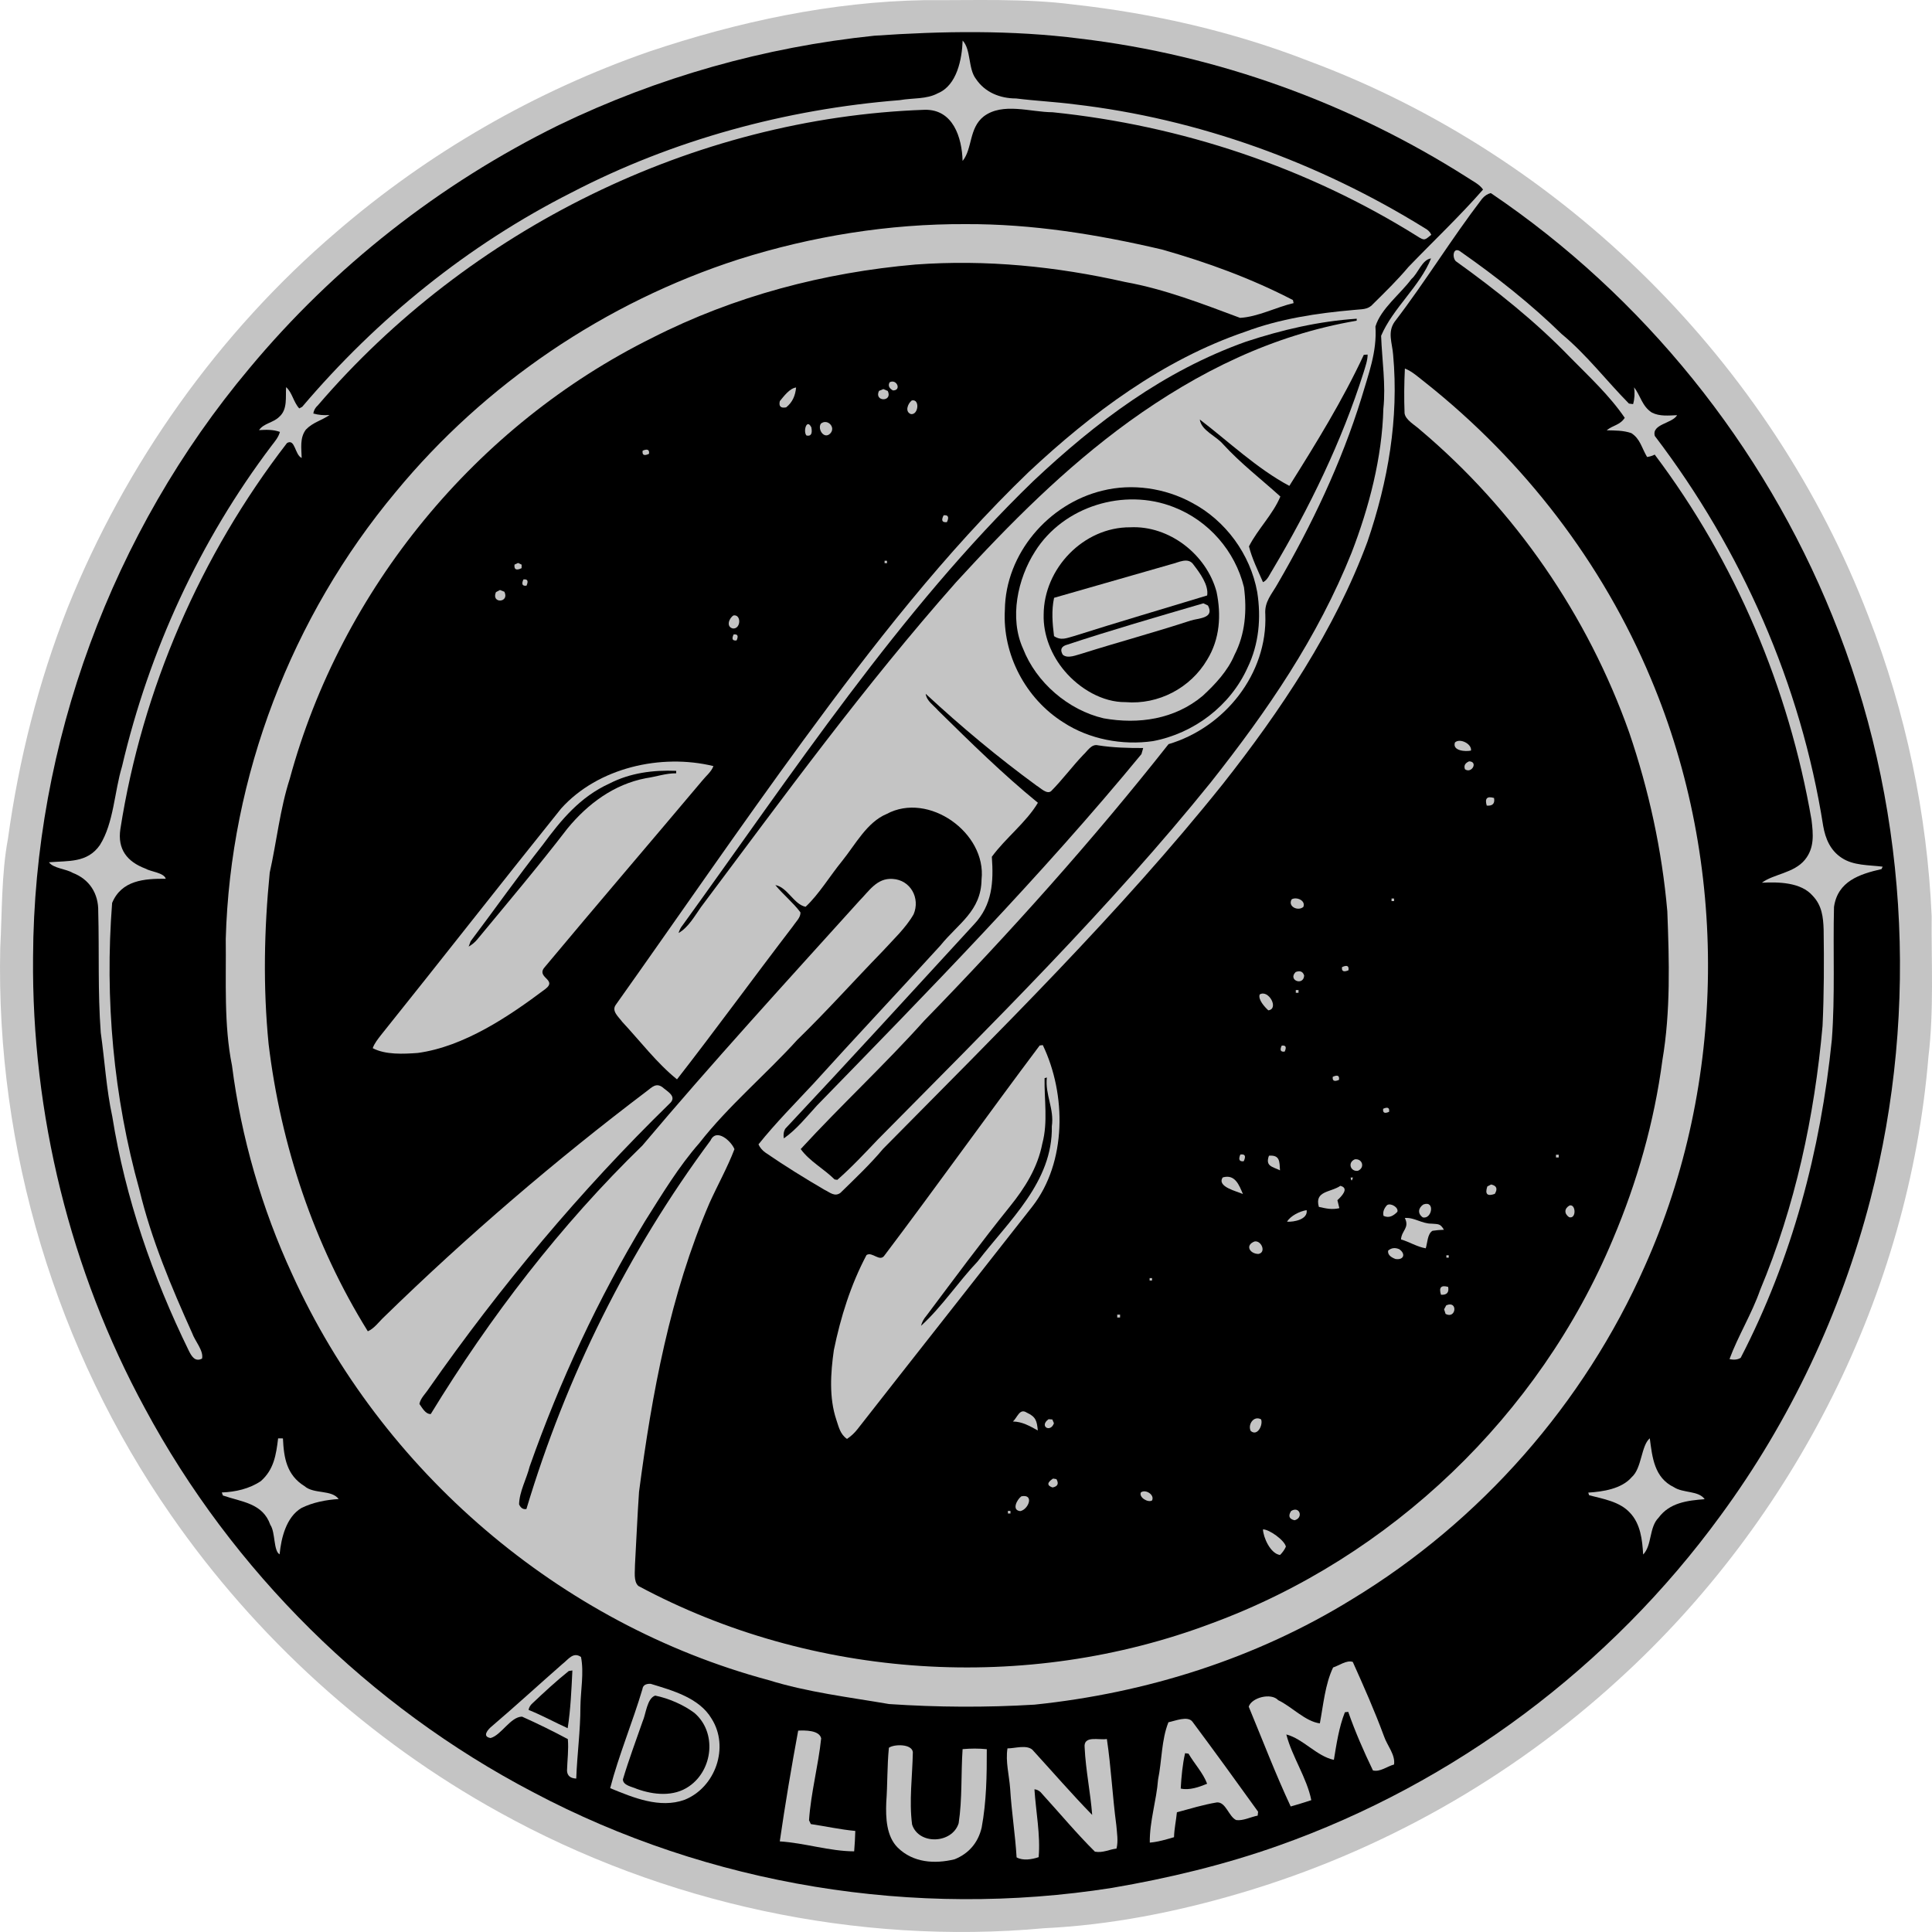 <?xml version="1.0" encoding="UTF-8"?>
<svg xmlns="http://www.w3.org/2000/svg" width="80" height="80" viewBox="0 0 80 80" fill="none">
  <g clip-path="url(#clip0_1832_23617)">
    <path d="M38.288 0.006C40.316 0.019 42.436 -0.074 44.426 0.184C47.757 0.551 51.079 1.311 54.202 2.53C64.738 6.45 73.356 15.027 77.37 25.523C78.912 29.474 79.799 33.698 79.986 37.932C79.969 39.864 80.084 41.837 79.853 43.754C79.046 53.559 74.302 62.916 67.042 69.531C62.559 73.638 57.16 76.686 51.328 78.4C48.707 79.172 45.977 79.713 43.244 79.843C35.494 80.556 27.474 78.816 20.669 75.04C15.271 72.06 10.58 67.788 7.069 62.722C2.321 55.89 -0.176 47.57 0.01 39.257C0.089 37.76 0.055 36.196 0.331 34.72C0.781 31.443 1.593 28.233 2.805 25.155C5.206 19.193 9.044 13.779 13.934 9.601C17.738 6.323 22.154 3.776 26.897 2.13C30.553 0.903 34.419 0.07 38.288 0.006Z" fill="#C4C4C4"></path>
    <path d="M36.201 1.479C39.019 1.284 41.906 1.239 44.713 1.598C50.405 2.272 55.903 4.266 60.74 7.338C60.965 7.492 61.257 7.622 61.41 7.849C60.441 8.956 59.344 9.991 58.323 11.052C57.863 11.599 57.354 12.095 56.847 12.596C56.626 12.842 56.361 12.795 56.062 12.834C54.536 12.967 53.002 13.197 51.56 13.737C48.152 14.9 45.205 17.102 42.598 19.543C39.138 22.871 36.104 26.776 33.271 30.645C30.615 34.273 28.095 37.949 25.498 41.608C25.309 41.869 25.623 42.113 25.765 42.312C26.497 43.097 27.201 44.024 28.033 44.694C29.537 42.768 31.275 40.386 32.841 38.344C32.945 38.18 33.168 37.981 33.142 37.775C32.832 37.363 32.431 37.045 32.105 36.649C32.605 36.736 32.873 37.452 33.358 37.548C33.906 37.039 34.381 36.248 34.869 35.654C35.408 34.988 35.9 34.041 36.713 33.706C38.444 32.769 40.856 34.481 40.644 36.419C40.627 37.73 39.675 38.24 38.938 39.154C37.197 41.065 35.421 42.951 33.687 44.868C32.919 45.693 32.111 46.506 31.407 47.386C31.468 47.522 31.568 47.639 31.704 47.734C32.497 48.277 33.31 48.782 34.139 49.266C34.358 49.37 34.561 49.571 34.801 49.393C35.406 48.801 36.027 48.216 36.571 47.567C41.363 42.711 46.358 37.807 50.622 32.481C53.024 29.436 55.275 26.079 56.626 22.422C57.477 19.927 57.927 17.337 57.687 14.696C57.651 14.204 57.441 13.758 57.75 13.321C59.021 11.663 60.097 9.892 61.368 8.233C61.472 8.108 61.593 8.029 61.731 7.995C68.047 12.263 73.015 18.434 75.873 25.5C78.966 33.098 79.507 41.729 77.449 49.664C76.23 54.369 74.125 58.837 71.244 62.757C66.686 69.012 60.235 73.84 52.939 76.424C50.703 77.217 48.377 77.775 46.041 78.174C37.888 79.459 29.361 78.074 22.067 74.207C15.284 70.658 9.62 65.054 5.996 58.309C2.907 52.623 1.307 46.105 1.369 39.635C1.405 30.785 4.636 22.033 10.324 15.254C13.831 11.037 18.212 7.607 23.13 5.184C27.242 3.197 31.661 1.95 36.201 1.479Z" fill="black"></path>
    <path d="M39.861 1.68C40.213 2.05 40.084 2.847 40.411 3.267C40.786 3.829 41.416 4.077 42.074 4.077C42.876 4.177 43.684 4.215 44.484 4.319C49.62 4.913 54.617 6.731 59.006 9.453C59.131 9.52 59.219 9.609 59.267 9.722C58.998 9.932 59.002 9.989 58.682 9.779C54.129 6.932 48.924 5.195 43.586 4.648C42.668 4.644 41.524 4.228 40.737 4.818C40.114 5.305 40.273 6.158 39.859 6.665C39.833 5.694 39.466 4.521 38.291 4.546C28.714 4.879 19.392 9.516 13.167 16.779C13.055 16.879 12.991 16.994 12.974 17.123C13.19 17.184 13.413 17.204 13.646 17.184C13.313 17.416 12.961 17.483 12.668 17.787C12.406 18.13 12.482 18.563 12.492 18.964C12.202 18.83 12.223 18.147 11.884 18.345C8.304 22.982 5.888 28.543 4.984 34.332C4.859 35.168 5.266 35.681 6.019 35.966C6.238 36.097 6.79 36.133 6.864 36.388C5.971 36.38 5.035 36.449 4.643 37.387C4.333 41.364 4.698 45.42 5.773 49.266C6.263 51.317 7.097 53.292 7.961 55.211C8.069 55.523 8.442 55.935 8.366 56.257C8.071 56.41 7.927 56.149 7.814 55.922C6.319 52.863 5.19 49.609 4.651 46.241C4.401 45.096 4.337 43.916 4.172 42.758C4.046 41.071 4.112 39.415 4.068 37.737C4.08 36.997 3.701 36.405 3.007 36.142C2.733 35.976 2.207 35.957 2.027 35.705C2.833 35.637 3.616 35.739 4.136 34.992C4.712 34.078 4.738 32.769 5.052 31.74C6.179 26.938 8.271 22.388 11.249 18.451C11.389 18.268 11.529 18.109 11.591 17.884C11.304 17.782 11.024 17.793 10.725 17.81C10.925 17.522 11.313 17.509 11.565 17.258C11.915 16.949 11.818 16.448 11.847 16.032C12.098 16.245 12.151 16.652 12.391 16.911L12.512 16.847C15.611 13.195 19.383 10.14 23.661 7.976C27.863 5.791 32.542 4.521 37.254 4.147C37.805 4.05 38.367 4.116 38.836 3.861C39.63 3.532 39.834 2.438 39.861 1.68Z" fill="#C4C4C4"></path>
    <path d="M39.991 9.28C42.749 9.27 45.437 9.705 48.116 10.332C49.992 10.865 51.803 11.525 53.537 12.424L53.566 12.551C52.835 12.721 52.09 13.12 51.349 13.162C49.784 12.579 48.242 11.976 46.591 11.677C43.733 11.031 40.835 10.74 37.905 10.954C34.124 11.283 30.41 12.258 27.019 13.983C19.714 17.598 14.13 24.39 11.996 32.257C11.595 33.496 11.451 34.875 11.169 36.133C10.935 38.492 10.889 40.864 11.122 43.227C11.627 47.42 12.998 51.535 15.231 55.126C15.501 55.01 15.698 54.721 15.912 54.524C19.341 51.181 22.979 48.061 26.798 45.17C26.998 45.017 27.166 44.832 27.424 45.014C27.637 45.203 28.063 45.405 27.715 45.708C24.026 49.308 20.707 53.281 17.754 57.502C17.631 57.695 17.402 57.907 17.368 58.136C17.48 58.291 17.62 58.563 17.837 58.552C20.294 54.528 23.215 50.721 26.601 47.433C29.495 43.999 32.569 40.641 35.582 37.304C35.989 36.894 36.309 36.349 36.963 36.394C37.705 36.438 38.113 37.194 37.831 37.858C37.504 38.43 36.98 38.912 36.539 39.398C35.353 40.617 34.231 41.875 33.013 43.059C31.701 44.506 30.161 45.791 28.962 47.327C28.097 48.311 27.409 49.459 26.711 50.564C24.766 53.773 23.179 57.188 21.932 60.725C21.804 61.238 21.505 61.764 21.494 62.292C21.562 62.445 21.664 62.51 21.798 62.485C23.442 57 26.009 51.824 29.421 47.225C29.671 46.686 30.291 47.269 30.412 47.585C30.123 48.343 29.712 49.075 29.376 49.821C27.751 53.597 26.992 57.716 26.461 61.774C26.391 62.78 26.351 63.788 26.293 64.797C26.298 65.058 26.221 65.478 26.433 65.671C33.66 69.549 42.502 70.111 50.17 67.22C57.593 64.487 63.74 58.607 66.79 51.306C67.794 48.934 68.499 46.455 68.836 43.901C69.18 41.879 69.118 39.779 69.04 37.735C68.819 35.206 68.278 32.724 67.459 30.323C65.74 25.478 62.734 21.111 58.803 17.797C58.603 17.606 58.198 17.398 58.16 17.11C58.136 16.495 58.143 15.875 58.173 15.26C58.491 15.383 58.765 15.648 59.036 15.854C63.103 19.085 66.356 23.302 68.36 28.102C71.594 35.775 71.513 44.83 68.108 52.43C65.59 58.124 61.304 62.996 55.983 66.223C52.001 68.679 47.478 70.104 42.836 70.586C40.833 70.707 38.817 70.696 36.814 70.561C35.132 70.272 33.454 70.075 31.818 69.568C23.171 67.243 15.8 60.917 12.102 52.772C10.844 50.052 9.987 47.1 9.607 44.126C9.263 42.427 9.369 40.605 9.348 38.878C9.535 32.147 12.068 25.54 16.384 20.374C20.075 15.894 25.065 12.518 30.587 10.738C33.615 9.779 36.812 9.264 39.991 9.28Z" fill="#C4C4C4"></path>
    <path d="M60.501 10.436C61.965 11.461 63.38 12.577 64.659 13.826C65.69 14.677 66.513 15.761 67.451 16.711L67.623 16.734C67.686 16.514 67.699 16.282 67.665 16.038C67.933 16.387 67.992 16.823 68.404 17.086C68.726 17.248 69.097 17.205 69.445 17.192C69.244 17.54 68.384 17.555 68.522 18.052C72.114 22.769 74.571 28.337 75.494 34.2C75.587 34.733 75.793 35.217 76.26 35.522C76.746 35.847 77.382 35.815 77.957 35.887L77.91 35.987C76.996 36.196 76.094 36.491 75.942 37.556C75.897 39.387 75.99 41.218 75.853 43.048C75.39 47.641 74.206 52.114 72.078 56.225C71.951 56.302 71.796 56.319 71.615 56.276C71.974 55.307 72.538 54.403 72.882 53.419C74.338 49.934 75.133 46.234 75.468 42.48C75.53 41.152 75.532 39.824 75.513 38.494C75.496 37.972 75.441 37.493 75.063 37.096C74.575 36.529 73.646 36.517 72.957 36.551C73.432 36.192 74.287 36.156 74.739 35.599C75.138 35.106 75.082 34.544 75.012 33.954C74.068 28.48 71.86 23.263 68.518 18.824C68.421 18.875 68.316 18.907 68.202 18.923C67.971 18.533 67.92 18.175 67.551 17.935C67.213 17.818 66.88 17.827 66.528 17.818C66.795 17.602 67.079 17.606 67.277 17.301C66.649 16.378 65.796 15.589 65.015 14.796C63.589 13.317 61.947 12.01 60.28 10.814C60.112 10.636 60.182 10.175 60.501 10.436Z" fill="#C4C4C4"></path>
    <path d="M59.256 10.701C58.804 11.846 57.671 12.765 57.189 13.906C57.225 14.899 57.389 15.936 57.282 16.925C57.231 18.944 56.691 21.008 55.967 22.885C54.558 26.404 52.483 29.425 50.147 32.382C45.936 37.604 41.076 42.403 36.363 47.171C35.816 47.744 35.267 48.334 34.672 48.855L34.558 48.838C34.119 48.399 33.512 48.079 33.156 47.58C34.806 45.782 36.639 44.083 38.269 42.265C41.806 38.633 45.247 34.794 48.386 30.814C50.71 30.125 52.49 27.902 52.394 25.443C52.352 24.911 52.662 24.606 52.903 24.175C54.314 21.748 55.543 19.165 56.374 16.481C56.663 15.491 57.024 14.574 56.954 13.52C57.178 12.78 57.987 12.175 58.445 11.553C58.719 11.322 58.886 10.747 59.256 10.701Z" fill="black"></path>
    <path d="M56.18 13.197L56.176 13.279C52.688 13.875 49.618 15.392 46.756 17.452C44.082 19.392 41.816 21.677 39.593 24.104C35.776 28.419 32.475 32.96 29.026 37.561C28.769 37.924 28.497 38.414 28.098 38.632C28.136 38.507 28.19 38.401 28.264 38.314C32.753 32.109 37.272 25.251 42.788 19.919C45.392 17.467 48.186 15.364 51.589 14.149C53.091 13.655 54.599 13.303 56.18 13.197Z" fill="black"></path>
    <path d="M56.472 14.693L56.631 14.682C56.629 14.93 56.533 15.187 56.463 15.423C55.559 18.278 54.227 21.016 52.699 23.587C52.585 23.755 52.492 24.024 52.298 24.107C52.093 23.638 51.836 23.112 51.717 22.624C52.08 21.91 52.71 21.299 53.017 20.56C52.22 19.837 51.369 19.186 50.642 18.39C50.347 18.044 49.75 17.835 49.68 17.37C50.875 18.284 52.061 19.413 53.389 20.119C54.501 18.348 55.587 16.592 56.472 14.693Z" fill="black"></path>
    <path d="M36.839 15.829C37.132 15.674 37.342 16.171 36.975 16.167C36.811 16.075 36.765 15.961 36.839 15.829Z" fill="#C4C4C4"></path>
    <path d="M32.965 16.045C32.931 16.38 32.821 16.652 32.553 16.868C32.327 16.911 32.24 16.824 32.291 16.609C32.458 16.408 32.693 16.081 32.965 16.045Z" fill="#C4C4C4"></path>
    <path d="M36.396 16.187L36.579 16.111L36.761 16.189C36.975 16.652 36.184 16.643 36.396 16.187Z" fill="#C4C4C4"></path>
    <path d="M37.753 16.583C38.096 16.502 38.037 17.186 37.721 17.147C37.454 17.05 37.591 16.712 37.753 16.583Z" fill="#C4C4C4"></path>
    <path d="M33.596 17.696C33.647 17.963 33.579 18.074 33.394 18.033C33.248 17.872 33.401 17.308 33.596 17.696Z" fill="#C4C4C4"></path>
    <path d="M33.987 17.546C34.251 17.317 34.62 17.686 34.384 17.944C34.134 18.209 33.845 17.787 33.987 17.546Z" fill="#C4C4C4"></path>
    <path d="M26.611 18.661C26.809 18.576 26.898 18.62 26.874 18.792C26.671 18.887 26.582 18.843 26.611 18.661Z" fill="#C4C4C4"></path>
    <path d="M27.574 19.084C27.625 19.135 27.625 19.135 27.574 19.084Z" fill="#C4C4C4"></path>
    <path d="M49.348 20.813C50.752 21.551 51.775 22.956 52.059 24.515C52.227 25.58 52.132 26.672 51.657 27.65C50.943 29.228 49.439 30.367 47.744 30.688C46.484 30.872 45.107 30.615 44.036 29.915C42.474 28.936 41.504 27.103 41.609 25.257C41.636 22.928 43.414 20.856 45.65 20.317C46.879 20.009 48.238 20.209 49.348 20.813Z" fill="black"></path>
    <path d="M48.601 20.998C50.042 21.555 51.143 22.814 51.51 24.315C51.637 25.274 51.567 26.248 51.117 27.118C50.844 27.775 50.313 28.344 49.795 28.819C48.639 29.784 47.15 30.002 45.699 29.744C44.233 29.402 42.909 28.263 42.363 26.861C41.788 25.596 42.134 23.965 42.862 22.83C44.041 20.957 46.556 20.192 48.601 20.998Z" fill="#C4C4C4"></path>
    <path d="M39.074 21.337C39.263 21.316 39.308 21.411 39.21 21.62C39.01 21.643 38.964 21.549 39.074 21.337Z" fill="#C4C4C4"></path>
    <path d="M37.41 21.924C37.465 21.981 37.465 21.981 37.41 21.924Z" fill="#C4C4C4"></path>
    <path d="M46.799 21.834C48.416 21.754 49.958 22.959 50.374 24.503C50.576 25.468 50.512 26.463 49.986 27.317C49.297 28.489 47.968 29.186 46.61 29.074C45.643 29.085 44.695 28.508 44.086 27.788C43.541 27.148 43.191 26.295 43.216 25.447C43.224 23.538 44.867 21.824 46.799 21.834Z" fill="black"></path>
    <path d="M23.781 23.23C23.876 23.325 23.876 23.325 23.781 23.23Z" fill="#C4C4C4"></path>
    <path d="M36.629 23.219L36.729 23.221V23.321L36.629 23.319V23.219Z" fill="#C4C4C4"></path>
    <path d="M49.428 23.392C49.68 23.721 50.056 24.224 49.986 24.657C48.161 25.213 46.301 25.758 44.483 26.335C44.173 26.418 43.944 26.54 43.645 26.341C43.579 25.809 43.534 25.285 43.647 24.754C45.259 24.292 46.886 23.827 48.497 23.363C48.8 23.294 49.205 23.048 49.428 23.392Z" fill="#C4C4C4"></path>
    <path d="M21.305 23.379L21.452 23.311L21.6 23.381L21.598 23.526C21.378 23.634 21.28 23.583 21.305 23.379Z" fill="#C4C4C4"></path>
    <path d="M21.673 23.994C21.845 23.971 21.889 24.056 21.802 24.251C21.628 24.274 21.586 24.189 21.673 23.994Z" fill="#C4C4C4"></path>
    <path d="M20.535 24.52L20.703 24.431L20.886 24.503C21.108 24.965 20.33 25.005 20.535 24.52Z" fill="#C4C4C4"></path>
    <path d="M49.83 24.982L50.019 25.073C50.303 25.61 49.627 25.593 49.3 25.697C47.819 26.182 46.31 26.588 44.825 27.056C44.588 27.116 44.212 27.294 44.006 27.109C43.898 26.923 43.934 26.793 44.117 26.719C46.003 26.093 47.925 25.54 49.83 24.982Z" fill="#C4C4C4"></path>
    <path d="M30.374 25.483C30.705 25.434 30.681 26.053 30.346 26.024C30.055 25.954 30.187 25.593 30.374 25.483Z" fill="#C4C4C4"></path>
    <path d="M31.206 25.553C31.181 25.527 31.181 25.527 31.206 25.553Z" fill="#C4C4C4"></path>
    <path d="M30.377 26.271C30.545 26.249 30.587 26.332 30.5 26.519C30.329 26.54 30.29 26.459 30.377 26.271Z" fill="#C4C4C4"></path>
    <path d="M38.331 28.729C39.792 30.083 41.318 31.358 42.928 32.535C43.083 32.624 43.344 32.902 43.522 32.762C43.993 32.287 44.392 31.744 44.853 31.26C45.031 31.099 45.194 30.791 45.472 30.863C46.093 30.959 46.709 30.976 47.337 30.974L47.265 31.226C43.109 36.275 38.396 41.086 33.831 45.774C33.404 46.24 32.974 46.779 32.456 47.138C32.43 46.978 32.452 46.843 32.52 46.735C35.146 43.937 37.739 41.101 40.333 38.275C41.089 37.475 41.146 36.521 41.07 35.477C41.625 34.714 42.504 34.043 42.977 33.241C41.528 32.058 40.183 30.736 38.85 29.425C38.657 29.201 38.371 29.029 38.331 28.729Z" fill="black"></path>
    <path d="M60.113 29.111C60.153 29.155 60.153 29.155 60.113 29.111Z" fill="#C4C4C4"></path>
    <path d="M60.246 30.744C60.449 30.55 60.954 30.804 60.91 31.08C60.687 31.129 60.129 31.095 60.246 30.744Z" fill="#C4C4C4"></path>
    <path d="M29.541 31.722C29.458 31.955 29.231 32.133 29.079 32.324C26.942 34.863 24.704 37.474 22.582 40.016C22.134 40.485 23.113 40.546 22.582 40.953C21.065 42.093 19.211 43.34 17.297 43.601C16.707 43.643 15.967 43.683 15.434 43.403C15.502 43.202 15.653 43.02 15.78 42.854C18.277 39.74 20.736 36.588 23.236 33.478C24.759 31.785 27.373 31.194 29.541 31.722Z" fill="#C4C4C4"></path>
    <path d="M60.833 31.525C61.217 31.537 60.939 32.051 60.661 31.853C60.606 31.707 60.663 31.599 60.833 31.525Z" fill="#C4C4C4"></path>
    <path d="M61.85 31.797C61.826 31.771 61.826 31.771 61.85 31.797Z" fill="#C4C4C4"></path>
    <path d="M28 31.919V32.021C27.578 32.015 27.165 32.164 26.749 32.223C25.427 32.473 24.336 33.285 23.496 34.308C22.293 35.873 21.022 37.377 19.764 38.898C19.662 39.021 19.542 39.119 19.406 39.197L19.488 38.975C20.488 37.649 21.444 36.291 22.473 34.985C23.244 33.939 24.02 32.999 25.234 32.445C26.097 32.002 27.039 31.881 28 31.919Z" fill="black"></path>
    <path d="M61.238 33.072C61.308 33.144 61.308 33.144 61.238 33.072Z" fill="#C4C4C4"></path>
    <path d="M61.865 33.043C61.907 33.272 61.807 33.378 61.563 33.359C61.474 33.062 61.574 32.956 61.865 33.043Z" fill="#C4C4C4"></path>
    <path d="M53.484 37.24C53.683 37.122 54.077 37.285 53.969 37.554C53.749 37.743 53.312 37.54 53.484 37.24Z" fill="#C4C4C4"></path>
    <path d="M57.621 37.205L57.725 37.207V37.311H57.621V37.205Z" fill="#C4C4C4"></path>
    <path d="M58.586 39.5C58.665 39.581 58.665 39.581 58.586 39.5Z" fill="#C4C4C4"></path>
    <path d="M55.57 40.046C55.777 39.949 55.865 39.993 55.837 40.178C55.635 40.261 55.546 40.218 55.57 40.046Z" fill="#C4C4C4"></path>
    <path d="M53.65 40.25C53.831 40.18 53.949 40.227 54.003 40.394C53.977 40.84 53.313 40.59 53.65 40.25Z" fill="#C4C4C4"></path>
    <path d="M53.656 40.996H53.77L53.768 41.11H53.656V40.996Z" fill="#C4C4C4"></path>
    <path d="M52.161 41.179C52.527 40.956 52.975 41.775 52.519 41.836C52.371 41.701 52.084 41.391 52.161 41.179Z" fill="#C4C4C4"></path>
    <path d="M43.051 43.291L43.18 43.275C44.156 45.307 44.177 48.122 42.747 49.959C40.339 53.032 37.912 56.104 35.508 59.177C35.387 59.334 35.241 59.468 35.073 59.583C34.789 59.387 34.734 59.095 34.63 58.787C34.325 57.875 34.394 56.844 34.528 55.906C34.81 54.534 35.224 53.21 35.88 51.969C36.12 51.81 36.434 52.286 36.631 51.976C38.774 49.138 40.929 46.117 43.051 43.291Z" fill="#C4C4C4"></path>
    <path d="M53.073 43.297C53.241 43.274 53.283 43.357 53.196 43.544C53.026 43.565 52.984 43.484 53.073 43.297Z" fill="#C4C4C4"></path>
    <path d="M43.254 44.645L43.348 44.617C43.269 45.33 43.66 45.904 43.554 46.638C43.598 48.944 41.776 50.542 40.484 52.232C39.675 53.083 38.999 54.118 38.137 54.9C38.176 54.746 38.252 54.608 38.362 54.481C39.502 52.962 40.62 51.445 41.812 49.965C42.444 49.182 42.966 48.352 43.161 47.349C43.399 46.462 43.236 45.538 43.254 44.645Z" fill="black"></path>
    <path d="M55.187 44.588C55.386 44.497 55.471 44.538 55.444 44.716C55.25 44.799 55.164 44.756 55.187 44.588Z" fill="#C4C4C4"></path>
    <path d="M62.355 45.543C62.448 45.638 62.448 45.638 62.355 45.543Z" fill="#C4C4C4"></path>
    <path d="M57.273 45.912C57.462 45.827 57.544 45.868 57.519 46.039C57.332 46.12 57.251 46.078 57.273 45.912Z" fill="#C4C4C4"></path>
    <path d="M51.36 47.806C51.555 47.777 51.602 47.87 51.5 48.084C51.318 48.106 51.271 48.014 51.36 47.806Z" fill="#C4C4C4"></path>
    <path d="M52.545 47.855C53.006 47.817 52.98 48.105 53.002 48.462C52.7 48.309 52.38 48.3 52.545 47.855Z" fill="#C4C4C4"></path>
    <path d="M64.43 47.815H64.543V47.928H64.43V47.815Z" fill="#C4C4C4"></path>
    <path d="M56.101 48.005C56.415 47.967 56.531 48.351 56.226 48.481C55.914 48.521 55.793 48.131 56.101 48.005Z" fill="#C4C4C4"></path>
    <path d="M50.631 48.755C51.14 48.606 51.308 49.069 51.467 49.444C51.227 49.328 50.37 49.145 50.631 48.755Z" fill="#C4C4C4"></path>
    <path d="M55.926 48.76L56.022 48.758C55.983 48.916 55.95 48.916 55.926 48.76Z" fill="#C4C4C4"></path>
    <path d="M55.502 49.103C55.893 49.2 55.532 49.555 55.379 49.697C55.407 49.809 55.434 49.919 55.46 50.028C55.142 50.1 54.915 50.041 54.611 49.975C54.422 49.304 55.097 49.381 55.502 49.103Z" fill="#C4C4C4"></path>
    <path d="M61.587 49.128L61.744 49.047C61.973 49.096 62.024 49.226 61.896 49.436C61.584 49.548 61.481 49.446 61.587 49.128Z" fill="#C4C4C4"></path>
    <path d="M57.433 49.903C57.584 49.795 57.928 50.001 57.86 50.181C57.698 50.344 57.52 50.453 57.289 50.346C57.253 50.196 57.3 50.048 57.433 49.903Z" fill="#C4C4C4"></path>
    <path d="M58.938 49.875C59.437 49.691 59.292 50.506 58.913 50.408C58.692 50.253 58.724 50.018 58.938 49.875Z" fill="#C4C4C4"></path>
    <path d="M64.994 49.915C65.259 49.849 65.28 50.492 64.972 50.401C64.762 50.254 64.771 50.038 64.994 49.915Z" fill="#C4C4C4"></path>
    <path d="M54.105 50.109C54.165 50.495 53.579 50.605 53.293 50.588C53.444 50.338 53.821 50.155 54.105 50.109Z" fill="#C4C4C4"></path>
    <path d="M58.171 50.434C58.558 50.402 58.878 50.673 59.277 50.669C59.563 50.692 59.639 50.663 59.79 50.922C59.631 50.926 59.472 50.941 59.317 50.964C59.105 51.089 59.109 51.471 59.037 51.69C58.668 51.626 58.367 51.425 58.012 51.322C58.042 50.939 58.375 50.849 58.171 50.434Z" fill="#C4C4C4"></path>
    <path d="M51.947 51.407C52.229 51.35 52.447 51.865 52.106 51.923C51.754 51.918 51.542 51.564 51.947 51.407Z" fill="#C4C4C4"></path>
    <path d="M57.481 51.784C57.615 51.67 57.768 51.652 57.94 51.727C58.218 51.918 58.131 52.187 57.782 52.132C57.556 52.047 57.454 51.93 57.481 51.784Z" fill="#C4C4C4"></path>
    <path d="M59.891 51.978H59.989V52.077L59.891 52.075V51.978Z" fill="#C4C4C4"></path>
    <path d="M47.603 52.924H47.704L47.702 53.024H47.602L47.603 52.924Z" fill="#C4C4C4"></path>
    <path d="M57.809 53.113C57.907 53.214 57.907 53.214 57.809 53.113Z" fill="#C4C4C4"></path>
    <path d="M59.965 53.288C60.007 53.52 59.909 53.628 59.669 53.613C59.572 53.312 59.67 53.203 59.965 53.288Z" fill="#C4C4C4"></path>
    <path d="M59.886 54.051C60.381 53.835 60.296 54.639 59.858 54.406L59.797 54.215L59.886 54.051Z" fill="#C4C4C4"></path>
    <path d="M46.262 54.435L46.381 54.437L46.379 54.555H46.262V54.435Z" fill="#C4C4C4"></path>
    <path d="M42.513 58.492C42.901 58.67 42.933 58.839 42.974 59.232C42.641 59.052 42.335 58.867 41.941 58.861C42.125 58.706 42.216 58.299 42.513 58.492Z" fill="#C4C4C4"></path>
    <path d="M43.419 58.766L43.575 58.777L43.641 58.934C43.495 59.343 43.017 59.055 43.419 58.766Z" fill="#C4C4C4"></path>
    <path d="M52.219 58.773C52.308 58.998 52.068 59.497 51.788 59.251C51.659 58.983 51.918 58.603 52.219 58.773Z" fill="#C4C4C4"></path>
    <path d="M11.516 59.56L11.716 59.562C11.752 60.372 11.872 61.078 12.607 61.537C13.001 61.878 13.725 61.673 14.024 62.072C13.504 62.103 12.948 62.211 12.479 62.445C11.851 62.82 11.643 63.686 11.578 64.361C11.321 64.227 11.406 63.442 11.194 63.141C10.877 62.237 10.012 62.196 9.229 61.925L9.184 61.8C9.755 61.777 10.319 61.651 10.799 61.331C11.342 60.852 11.433 60.243 11.516 59.56Z" fill="#C4C4C4"></path>
    <path d="M68.314 59.557C68.419 60.355 68.501 61.187 69.312 61.581C69.7 61.834 70.334 61.717 70.587 62.078C69.87 62.133 69.138 62.222 68.679 62.844C68.278 63.245 68.412 63.992 68.039 64.369C68.005 63.765 67.931 63.099 67.493 62.64C67.067 62.175 66.382 62.067 65.802 61.915L65.766 61.806C66.367 61.768 67.15 61.652 67.566 61.166C67.988 60.797 67.952 59.863 68.314 59.557Z" fill="#C4C4C4"></path>
    <path d="M40.816 59.947C40.869 60.002 40.869 60.002 40.816 59.947Z" fill="#C4C4C4"></path>
    <path d="M43.604 61.225L43.744 61.247C43.852 61.434 43.799 61.55 43.584 61.593C43.345 61.512 43.353 61.389 43.604 61.225Z" fill="#C4C4C4"></path>
    <path d="M47.24 61.799C47.431 61.65 47.824 61.896 47.703 62.132C47.537 62.233 47.151 62.004 47.24 61.799Z" fill="#C4C4C4"></path>
    <path d="M42.293 61.959C42.834 61.853 42.593 62.5 42.249 62.572C41.875 62.539 42.113 62.086 42.293 61.959Z" fill="#C4C4C4"></path>
    <path d="M41.734 62.564H41.84L41.842 62.67L41.736 62.672L41.734 62.564Z" fill="#C4C4C4"></path>
    <path d="M53.461 62.568C53.818 62.343 53.984 62.854 53.606 62.95C53.381 62.901 53.332 62.773 53.461 62.568Z" fill="#C4C4C4"></path>
    <path d="M52.297 63.328C52.56 63.326 53.194 63.784 53.246 64.043C53.192 64.166 53.112 64.28 53.004 64.388C52.603 64.336 52.308 63.655 52.297 63.328Z" fill="#C4C4C4"></path>
    <path d="M24.058 68.612C24.187 69.261 24.043 69.996 24.034 70.66C24.035 71.661 23.897 72.645 23.861 73.647C23.614 73.636 23.487 73.526 23.479 73.316C23.491 72.879 23.551 72.45 23.513 72.013C22.895 71.682 22.257 71.368 21.616 71.082C21.136 71.09 20.759 71.847 20.315 71.968C19.938 71.909 20.211 71.603 20.377 71.472C21.363 70.63 22.314 69.756 23.288 68.903C23.527 68.722 23.731 68.383 24.058 68.612Z" fill="#C4C4C4"></path>
    <path d="M56.016 68.817C56.476 69.842 56.918 70.837 57.308 71.894C57.438 72.278 57.785 72.659 57.724 73.065C57.448 73.135 57.142 73.387 56.85 73.309C56.47 72.52 56.116 71.711 55.827 70.884L55.689 70.901C55.443 71.52 55.341 72.218 55.233 72.872C54.524 72.723 53.958 72 53.264 71.82C53.502 72.746 54.115 73.616 54.298 74.541C54.015 74.635 53.733 74.72 53.445 74.802C52.819 73.464 52.275 72.038 51.707 70.67C51.826 70.292 52.634 70.08 52.929 70.402C53.489 70.667 54.049 71.283 54.652 71.361C54.796 70.604 54.868 69.742 55.201 69.046C55.439 68.972 55.768 68.726 56.016 68.817Z" fill="#C4C4C4"></path>
    <path d="M23.551 69.193L23.701 69.17C23.663 69.953 23.629 70.785 23.506 71.561C22.954 71.311 22.45 71.029 21.887 70.804C21.904 70.697 21.962 70.602 22.059 70.519C22.539 70.065 23.035 69.607 23.551 69.193Z" fill="black"></path>
    <path d="M26.94 69.723C27.836 69.996 28.954 70.302 29.463 71.163C30.212 72.339 29.63 74.011 28.347 74.526C27.32 74.897 26.217 74.435 25.266 74.044C25.612 72.708 26.204 71.284 26.601 69.945C26.62 69.788 26.733 69.716 26.94 69.723Z" fill="#C4C4C4"></path>
    <path d="M27.13 70.211C27.685 70.323 28.301 70.589 28.753 70.928C29.693 71.732 29.523 73.285 28.536 73.966C27.898 74.412 27.064 74.325 26.368 74.074C26.184 73.987 25.797 73.934 25.793 73.682C26.033 72.874 26.332 72.08 26.608 71.284C26.746 70.981 26.788 70.326 27.13 70.211Z" fill="black"></path>
    <path d="M48.382 71.315C48.646 71.264 49.185 71.033 49.378 71.294C50.294 72.524 51.2 73.774 52.095 75.019L52.078 75.181C51.792 75.234 51.476 75.404 51.189 75.365C50.88 75.227 50.759 74.601 50.385 74.635C49.829 74.727 49.276 74.896 48.733 75.043C48.701 75.384 48.622 75.728 48.614 76.074C48.274 76.172 47.965 76.269 47.61 76.299C47.598 75.421 47.886 74.565 47.954 73.683C48.113 72.908 48.09 72.047 48.382 71.315Z" fill="#C4C4C4"></path>
    <path d="M33.051 71.661C33.326 71.648 33.925 71.638 34.003 71.981C33.884 73.114 33.577 74.237 33.5 75.374L33.575 75.531C34.186 75.622 34.797 75.758 35.416 75.815C35.41 76.1 35.391 76.377 35.369 76.66C34.351 76.657 33.316 76.312 32.289 76.248C32.51 74.718 32.77 73.182 33.051 71.661Z" fill="#C4C4C4"></path>
    <path d="M45.833 72.008C46.01 73.194 46.065 74.388 46.224 75.575C46.249 75.889 46.311 76.237 46.232 76.546C45.922 76.582 45.674 76.733 45.339 76.674C44.578 75.92 43.888 75.089 43.166 74.297C43.071 74.17 42.961 74.102 42.834 74.092C42.893 75.014 43.088 75.986 43.008 76.901C42.736 76.994 42.358 77.058 42.095 76.909C42.038 75.954 41.885 75.014 41.828 74.06C41.786 73.496 41.631 72.942 41.717 72.397C42.017 72.399 42.498 72.237 42.747 72.451C43.529 73.305 44.431 74.344 45.225 75.152C45.154 74.227 44.957 73.296 44.913 72.367C44.851 71.841 45.509 72.067 45.833 72.008Z" fill="#C4C4C4"></path>
    <path d="M36.807 72.371C37.017 72.218 37.757 72.201 37.799 72.551C37.782 73.538 37.638 74.571 37.768 75.551C38.043 76.403 39.429 76.35 39.696 75.496C39.849 74.492 39.789 73.444 39.859 72.428C40.205 72.398 40.515 72.396 40.861 72.43C40.863 73.527 40.848 74.592 40.649 75.674C40.504 76.297 40.12 76.751 39.528 76.989C38.699 77.191 37.81 77.131 37.174 76.507C36.7 76.035 36.673 75.262 36.698 74.636C36.753 73.883 36.732 73.123 36.807 72.371Z" fill="#C4C4C4"></path>
    <path d="M49.072 72.596L49.214 72.615C49.454 73.031 49.818 73.413 49.984 73.861C49.659 73.996 49.248 74.143 48.891 74.06C48.917 73.587 48.966 73.052 49.072 72.596Z" fill="black"></path>
  </g>
  <defs>
    <clipPath id="clip0_1832_23617">
      <rect width="80" height="80" fill="white"></rect>
    </clipPath>
  </defs>
</svg>

